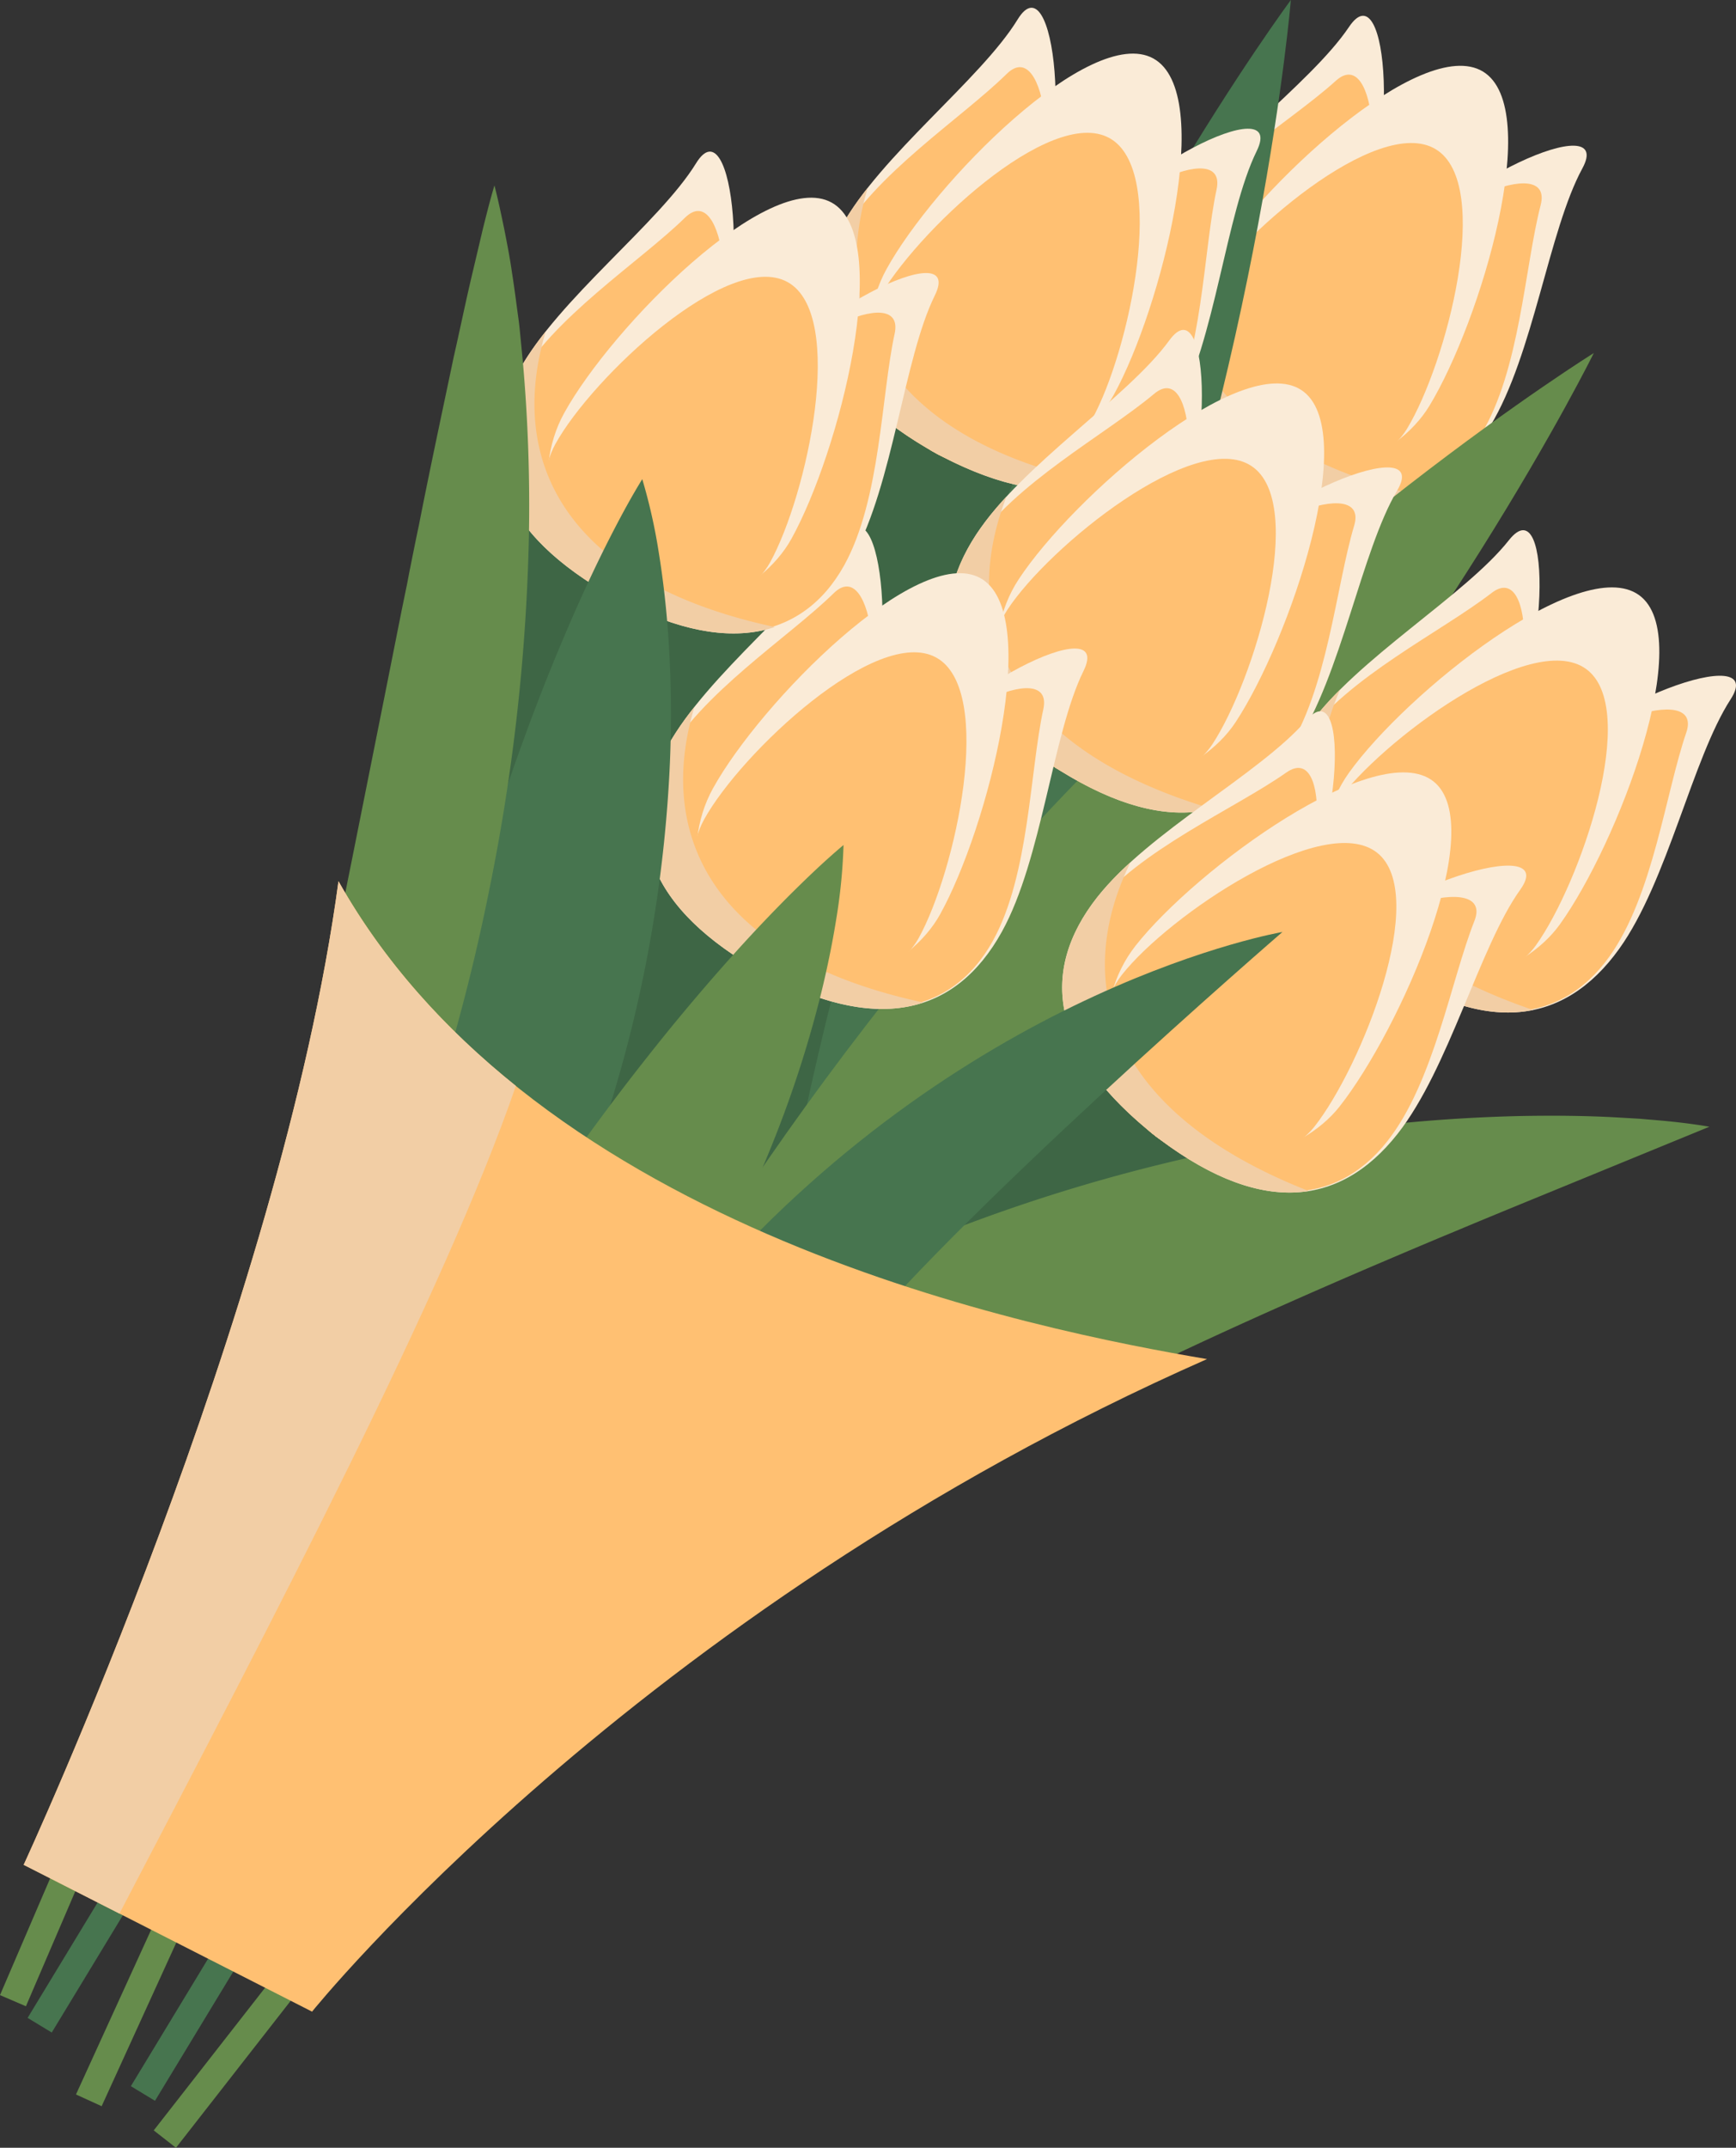   <svg xmlns="http://www.w3.org/2000/svg" viewBox="0 0 457.404 565.476" width="100%" style="vertical-align: middle; max-width: 100%; width: 100%;">
   <rect x="0" y="0" width="457.404" height="565.476" fill="#333333" stroke="none"/>
   <g>
    <g>
     <ellipse cx="248.463" cy="207.573" rx="145.887" ry="138.362" transform="translate(-57.859 312.395) rotate(-58.767)" fill="rgb(62, 102, 69)">
     </ellipse>
     <rect x="57.918" y="510.32" width="7.434" height="59.134" transform="translate(-222.134 1003.3) rotate(-142.006)" fill="rgb(102, 140, 76)">
     </rect>
     <rect x="49.27" y="496.334" width="7.434" height="59.134" transform="translate(-174.394 1003.056) rotate(-148.767)" fill="rgb(71, 117, 79)">
     </rect>
     <rect x="31.966" y="496.525" width="7.434" height="59.134" transform="translate(-150.385 1019.473) rotate(-155.457)" fill="rgb(102, 140, 76)">
     </rect>
     <rect x="21.836" y="478.338" width="7.434" height="59.134" transform="matrix(-0.855, -0.519, 0.519, -0.855, -215.954, 955.447)" fill="rgb(71, 117, 79)">
     </rect>
     <rect x="11.372" y="470.018" width="7.434" height="59.134" transform="translate(-168.304 964.537) rotate(-156.744)" fill="rgb(102, 140, 76)">
     </rect>
     <path d="M128.113,470.488a58.561,58.561,0,0,1-3.418-14.494,83.5,83.5,0,0,1-.415-14.2,92.429,92.429,0,0,1,5.786-27.3,94.917,94.917,0,0,1,14.019-25.022c.753-.981,1.54-1.935,2.332-2.885l2.478-2.812c.819-.942,1.729-1.82,2.619-2.72.906-.887,1.761-1.807,2.72-2.663l2.878-2.542c.977-.833,1.983-1.663,3.006-2.454l1.539-1.188,1.309-.944,2.614-1.882a366.954,366.954,0,0,1,43.606-26.7,409.586,409.586,0,0,1,46.13-20.566,450.312,450.312,0,0,1,96.436-24.337A425.427,425.427,0,0,1,401,293.822c8.238-.143,16.472-.089,24.716.362l6.175.354,6.176.525c4.113.393,8.229.877,12.325,1.588l-45.034,18.458c-7.4,3.033-14.756,6.049-22.058,9.119-7.314,3.022-14.569,6.115-21.788,9.189-28.853,12.364-57,25.129-84.064,39.05-13.52,6.977-26.782,14.2-39.686,21.8-6.438,3.828-12.815,7.693-19.048,11.738-3.126,2-6.25,4-9.308,6.085q-2.313,1.536-4.578,3.127c-1.526,1.038-3.061,2.067-4.558,3.139l-2.258,1.591-1.127.793-.846.62c-.558.424-1.168.764-1.744,1.184l-1.742,1.26c-1.191.83-2.387,1.679-3.586,2.585l-1.846,1.324c-.6.476-1.211.948-1.853,1.392-5.022,3.7-10.277,7.832-16.016,12.181-5.679,4.4-11.822,9.026-18.489,13.918-3.349,2.438-6.858,4.926-10.564,7.475C136.444,465.221,132.591,467.812,128.113,470.488Z" fill="rgb(102, 140, 76)">
     </path>
     <path d="M366.98,69.661c-13.094,21.592-48.492,44.165-38.727,50.086,30.076,18.239,51.349,13.932,64.443-7.66,11.357-18.728,15.353-51.429,24.218-67.732C425.823,27.972,380.074,48.068,366.98,69.661Z" fill="rgb(250, 235, 215)">
     </path>
     <path d="M364.032,73.374c-11.837,19.519-45.183,40.671-35.953,46.268,28.426,17.238,50.333,14.228,62.17-5.292C400.515,97.42,401.721,70.241,405.935,54,409.583,39.946,375.869,53.854,364.032,73.374Z" fill="rgb(255,192,114)">
     </path>
     <path d="M356.089,63.056c-13.094,21.593-16.746,63.417-26.511,57.5-30.076-18.238-36.091-39.093-23-60.686,11.357-18.727,38.506-37.387,48.865-52.785C365.854-8.394,369.183,41.464,356.089,63.056Z" fill="rgb(250, 235, 215)">
     </path>
     <path d="M354.159,67.387c-11.837,19.52-15.177,58.866-24.407,53.27C301.326,103.419,293.868,82.6,305.7,63.082c10.267-16.93,33.811-30.563,46.263-41.808C362.744,11.542,366,47.867,354.159,67.387Z" fill="rgb(255,192,114)">
     </path>
     <path d="M318.128,71.357c-9.776,16.121-5.089,39.165,11.067,48.962s38.832.706,47.437-13.484c13.482-22.233,30.256-78.2,14.1-87.995S331.609,49.125,318.128,71.357Z" fill="rgb(250, 235, 215)">
     </path>
     <path d="M315.487,79.409c-7.542,12.438-1.573,31.643,13.677,40.891s34.91,3.546,41.549-7.4c10.4-17.153,22.827-64.362,7.577-73.61S325.889,62.256,315.487,79.409Z" fill="rgb(255,192,114)">
     </path>
     <path d="M306.58,59.865a77.274,77.274,0,0,1,7.535-10.148c-11.923,34.536,3.531,66.424,57.2,80.187-11.137,3.205-24.839.479-41.207-9.055l-.017-.009c-.113-.056-.227-.114-.342-.183-.052-.032-.1-.064-.154-.095l-.02-.011c-.092-.055-.18-.111-.271-.167l-.112-.065-.015-.01-.016-.009c-.11-.067-.218-.136-.327-.2-.195-.116-.389-.23-.584-.349l-.019-.012-.155-.093c-.119-.072-.226-.148-.33-.225C299.266,101.451,293.757,81.012,306.58,59.865Z" fill="rgb(242, 206, 165)">
     </path>
     <path d="M245.644,177.986C206.7,281.275,199.1,374.041,199.1,374.041s55.53-74.7,94.472-177.987S340.116,0,340.116,0,284.586,74.7,245.644,177.986Z" fill="rgb(71, 117, 79)">
     </path>
     <path d="M266.731,223.852C192.6,305.641,151.477,389.141,151.477,389.141s79.07-49.105,153.2-130.893S419.934,92.958,419.934,92.958,340.864,142.063,266.731,223.852Z" fill="rgb(102, 140, 76)">
     </path>
     <path d="M282.283,67.166c-12.175,22.124-46.594,46.164-36.588,51.67,30.815,16.958,51.889,11.761,64.064-10.362,10.56-19.189,13.178-52.028,21.35-68.689C339.322,23.042,294.457,45.042,282.283,67.166Z" fill="rgb(250, 235, 215)">
     </path>
     <path d="M279.493,71c-11.006,20-43.433,42.535-33.977,47.739,29.126,16.028,50.887,12.1,61.893-7.9,9.546-17.346,9.608-44.552,13.137-60.955C323.6,35.687,290.5,51,279.493,71Z" fill="rgb(255,192,114)">
     </path>
     <path d="M271.124,61.025c-12.175,22.124-14.066,64.064-24.072,58.558-30.815-16.958-37.7-37.542-25.527-59.666,10.56-19.188,36.9-38.973,46.6-54.792C277.878-10.772,283.3,38.9,271.124,61.025Z" fill="rgb(250, 235, 215)">
     </path>
     <path d="M269.378,65.433c-11.006,20-12.691,59.452-22.147,54.248-29.126-16.028-37.452-36.513-26.446-56.513,9.546-17.346,32.5-31.957,44.465-43.715C275.608,9.277,280.384,45.433,269.378,65.433Z" fill="rgb(255,192,114)">
     </path>
     <path d="M233.545,70.913c-9.09,16.518-3.439,39.344,13.114,48.454s38.828-.926,46.83-15.466c12.535-22.779,26.942-79.4,10.389-88.509S246.08,48.134,233.545,70.913Z" fill="rgb(250, 235, 215)">
     </path>
     <path d="M231.245,79.069c-7.013,12.744-.242,31.682,15.383,40.281s35.028,2.076,41.2-9.142c9.671-17.575,20.1-65.264,4.476-73.863S240.917,61.494,231.245,79.069Z" fill="rgb(255,192,114)">
     </path>
     <path d="M221.525,59.917a77.254,77.254,0,0,1,7.1-10.455c-10.461,35.006,6.319,66.216,60.523,77.712-10.993,3.67-24.8,1.522-41.552-7.315l-.017-.009c-.115-.051-.231-.1-.349-.169l-.159-.088-.02-.01c-.093-.052-.184-.1-.278-.155l-.115-.061-.015-.009-.016-.009c-.113-.062-.223-.126-.335-.189-.2-.108-.4-.214-.6-.324l-.019-.012-.16-.086c-.121-.067-.231-.139-.339-.211C215.964,101.773,209.6,81.584,221.525,59.917Z" fill="rgb(242, 206, 165)">
     </path>
     <path d="M404.261,205.519c-14.711,20.524-51.737,40.316-42.454,46.969,28.588,20.491,50.13,17.829,64.841-2.7,12.759-17.8,19.251-50.1,29.341-65.675C466.128,168.466,418.972,184.994,404.261,205.519Z" fill="rgb(250, 235, 215)">
     </path>
     <path d="M401.037,209c-13.3,18.554-48.169,37.086-39.4,43.374,27.021,19.368,49.094,18.047,62.393-.508,11.534-16.093,14.821-43.1,20.268-58.968C449.017,179.159,414.336,190.44,401.037,209Z" fill="rgb(255,192,114)">
     </path>
     <path d="M393.908,198.1c-14.711,20.524-21.56,61.945-30.842,55.292-28.588-20.491-32.987-41.746-18.276-62.271,12.76-17.8,41.26-34.324,52.769-48.883C409.124,127.608,408.62,177.574,393.908,198.1Z" fill="rgb(250, 235, 215)">
     </path>
     <path d="M391.652,202.268c-13.3,18.555-19.647,57.53-28.42,51.241-27.021-19.367-32.861-40.694-19.562-59.249,11.535-16.093,36.055-27.88,49.333-38.137C404.494,147.247,404.952,183.714,391.652,202.268Z" fill="rgb(255,192,114)">
     </path>
     <path d="M355.422,203.463c-10.983,15.324-8.077,38.66,7.28,49.667s38.664,3.682,48.332-9.807c15.147-21.132,36.163-75.647,20.806-86.654S370.569,182.331,355.422,203.463Z" fill="rgb(250, 235, 215)">
     </path>
     <path d="M352.172,211.289c-8.474,11.823-4,31.43,10.5,41.82s34.535,6.213,41.994-4.194c11.687-16.3,27.7-62.422,13.2-72.812S363.859,194.984,352.172,211.289Z" fill="rgb(255,192,114)">
     </path>
     <path d="M344.79,191.12a77.288,77.288,0,0,1,8.291-9.54c-14.536,33.519-1.574,66.5,50.885,84.337-11.35,2.341-24.8-1.427-40.391-12.188l-.016-.01c-.109-.065-.218-.131-.327-.21-.05-.035-.1-.071-.147-.106l-.019-.012-.257-.187c-.036-.026-.072-.049-.107-.074l-.014-.011-.015-.01c-.105-.075-.207-.152-.311-.228-.185-.132-.369-.26-.555-.393l-.018-.014-.148-.1c-.113-.08-.213-.164-.312-.249C334.308,232.022,330.383,211.221,344.79,191.12Z" fill="rgb(242, 206, 165)">
     </path>
     <path d="M317.291,152.615c-13.878,21.1-50.081,42.354-40.54,48.63,29.385,19.33,50.8,15.808,64.681-5.288,12.037-18.3,17.231-50.83,26.69-66.8C377.626,113.116,331.17,131.518,317.291,152.615Z" fill="rgb(250, 235, 215)">
     </path>
     <path d="M314.209,156.217c-12.546,19.071-46.646,38.984-37.629,44.916,27.774,18.27,49.777,16.068,62.323-3,10.881-16.542,13.084-43.658,17.893-59.733C360.957,124.485,326.755,137.145,314.209,156.217Z" fill="rgb(255,192,114)">
     </path>
     <path d="M306.651,145.615c-13.879,21.1-19.065,62.758-28.606,56.482-29.385-19.331-34.631-40.393-20.752-61.49,12.037-18.3,39.853-35.948,50.77-50.955C319.034,74.572,320.529,124.518,306.651,145.615Z" fill="rgb(250, 235, 215)">
     </path>
     <path d="M304.563,149.871c-12.546,19.072-17.33,58.27-26.348,52.337-27.773-18.27-34.462-39.347-21.916-58.419,10.882-16.541,34.91-29.3,47.767-40.08C315.193,94.38,317.109,130.8,304.563,149.871Z" fill="rgb(255,192,114)">
     </path>
     <path d="M268.41,152.515c-10.362,15.751-6.524,38.951,9.261,49.335s38.78,2.133,47.9-11.732c14.289-21.722,33.107-77.034,17.322-87.417S282.7,130.793,268.41,152.515Z" fill="rgb(250, 235, 215)">
     </path>
     <path d="M265.476,160.464c-8,12.153-2.735,31.565,12.165,41.366s34.756,4.827,41.793-5.87c11.025-16.759,25.176-63.48,10.276-73.282S276.5,143.705,265.476,160.464Z" fill="rgb(255,192,114)">
     </path>
     <path d="M257.293,140.607a77.134,77.134,0,0,1,7.9-9.864c-13.184,34.074,1.088,66.508,54.219,82.234-11.248,2.793-24.84-.434-40.847-10.563l-.016-.01c-.112-.06-.223-.122-.335-.2l-.151-.1-.02-.012c-.089-.058-.175-.117-.264-.176-.037-.024-.074-.046-.11-.07l-.015-.01-.015-.01c-.108-.07-.213-.143-.319-.215-.191-.124-.38-.244-.571-.37l-.018-.014-.152-.1c-.116-.076-.22-.156-.322-.237C248.455,181.9,243.7,161.268,257.293,140.607Z" fill="rgb(242, 206, 165)">
     </path>
     <path d="M236.6,203.93c-12.222,22.1-46.693,46.064-36.7,51.591,30.779,17.025,51.864,11.873,64.086-10.224,10.6-19.165,13.291-52,21.5-68.643C293.731,159.929,248.819,181.833,236.6,203.93Z" fill="rgb(250, 235, 215)">
     </path>
     <path d="M233.8,207.758c-11.05,19.976-43.526,42.44-34.081,47.665,29.091,16.091,50.861,12.21,61.91-7.766,9.584-17.326,9.7-44.532,13.268-60.927C277.981,172.541,244.848,187.782,233.8,207.758Z" fill="rgb(255,192,114)">
     </path>
     <path d="M225.451,197.766c-12.223,22.1-14.2,64.033-24.2,58.505-30.779-17.024-37.621-37.623-25.4-59.72,10.6-19.166,36.985-38.894,46.721-54.692C232.359,125.983,237.673,175.668,225.451,197.766Z" fill="rgb(250, 235, 215)">
     </path>
     <path d="M223.7,202.169c-11.049,19.976-12.819,59.425-22.264,54.2-29.091-16.091-37.373-36.594-26.324-56.57,9.584-17.326,32.565-31.887,44.559-43.619C230.046,146.027,234.744,182.193,223.7,202.169Z" fill="rgb(255,192,114)">
     </path>
     <path d="M187.85,207.573c-9.125,16.5-3.523,39.336,13.01,48.481s38.83-.842,46.863-15.364c12.585-22.752,27.114-79.342,10.58-88.487S200.435,184.821,187.85,207.573Z" fill="rgb(250, 235, 215)">
     </path>
     <path d="M185.533,215.723c-7.04,12.729-.311,31.681,15.3,40.314s35.024,2.152,41.221-9.053c9.71-17.554,20.243-65.22,4.636-73.853S195.243,198.17,185.533,215.723Z" fill="rgb(255,192,114)">
     </path>
     <path d="M175.854,196.551a77.26,77.26,0,0,1,7.124-10.441c-10.536,34.984,6.176,66.23,60.355,77.843-11,3.646-24.8,1.469-41.536-7.4l-.017-.009c-.115-.051-.231-.1-.349-.169l-.158-.089-.02-.01-.278-.156-.115-.061-.015-.008-.016-.009c-.112-.062-.223-.127-.335-.19-.2-.109-.4-.215-.6-.326l-.019-.012-.159-.086c-.122-.068-.232-.139-.339-.212C170.2,238.394,163.884,218.191,175.854,196.551Z" fill="rgb(242, 206, 165)">
     </path>
     <path d="M197.42,105.066c-12.222,22.1-46.692,46.063-36.7,51.59,30.779,17.025,51.864,11.874,64.087-10.224,10.6-19.165,13.29-52,21.5-68.643C254.555,61.064,209.643,82.968,197.42,105.066Z" fill="rgb(250, 235, 215)">
     </path>
     <path d="M194.623,108.893c-11.05,19.976-43.526,42.44-34.08,47.665,29.091,16.091,50.86,12.21,61.909-7.766,9.584-17.326,9.7-44.532,13.268-60.927C238.805,73.676,205.672,88.917,194.623,108.893Z" fill="rgb(255,192,114)">
     </path>
     <path d="M186.275,98.9c-12.223,22.1-14.205,64.033-24.2,58.505-30.779-17.024-37.621-37.623-25.4-59.72,10.6-19.166,36.985-38.893,46.721-54.692C193.183,27.118,198.5,76.8,186.275,98.9Z" fill="rgb(250, 235, 215)">
     </path>
     <path d="M184.519,103.3c-11.049,19.977-12.819,59.425-22.264,54.2-29.091-16.091-37.373-36.594-26.324-56.57,9.584-17.326,32.565-31.887,44.559-43.619C190.87,47.162,195.569,83.328,184.519,103.3Z" fill="rgb(255,192,114)">
     </path>
     <path d="M148.675,108.708c-9.126,16.5-3.524,39.336,13.01,48.481s38.83-.842,46.862-15.364c12.585-22.752,27.114-79.342,10.58-88.487S161.259,85.956,148.675,108.708Z" fill="rgb(250, 235, 215)">
     </path>
     <path d="M146.357,116.859c-7.04,12.728-.31,31.681,15.3,40.313s35.024,2.152,41.221-9.053c9.71-17.553,20.243-65.22,4.636-73.853S156.067,99.305,146.357,116.859Z" fill="rgb(255,192,114)">
     </path>
     <path d="M136.678,97.686a77.19,77.19,0,0,1,7.124-10.44c-10.536,34.983,6.177,66.229,60.355,77.842-11,3.646-24.8,1.469-41.536-7.405l-.017-.008c-.115-.052-.231-.105-.349-.17l-.158-.089-.02-.01c-.094-.051-.184-.1-.278-.156l-.114-.061-.015-.008-.017-.009c-.112-.062-.223-.127-.335-.19-.2-.109-.4-.215-.6-.326l-.019-.012-.159-.086c-.122-.067-.232-.139-.339-.212C131.027,139.53,124.708,119.327,136.678,97.686Z" fill="rgb(242, 206, 165)">
     </path>
     <path d="M347.9,253.264c-15.632,19.832-53.521,37.915-44.551,44.984,27.624,21.773,49.264,20.1,64.9.263,13.558-17.2,21.516-49.169,32.305-64.268C411.393,219.07,363.533,233.431,347.9,253.264Z" fill="rgb(250, 235, 215)">
     </path>
     <path d="M344.522,256.589c-14.131,17.929-49.81,34.852-41.332,41.533,26.109,20.579,48.219,20.266,62.351,2.337,12.256-15.55,16.77-42.379,22.936-57.983C393.813,228.972,358.653,238.66,344.522,256.589Z" fill="rgb(255,192,114)">
     </path>
     <path d="M337.9,245.379c-15.632,19.833-24.362,60.9-33.331,53.829-27.625-21.774-31.05-43.207-15.418-63.04,13.558-17.2,42.782-32.407,54.943-46.425C356.312,175.656,353.53,225.547,337.9,245.379Z" fill="rgb(250, 235, 215)">
     </path>
     <path d="M335.454,249.442c-14.131,17.928-22.25,56.573-30.727,49.892-26.11-20.579-30.971-42.151-16.84-60.08,12.256-15.55,37.288-26.207,51.02-35.848C350.791,195.063,349.585,231.513,335.454,249.442Z" fill="rgb(255,192,114)">
     </path>
     <path d="M299.207,248.984c-11.671,14.807-9.831,38.25,5.008,49.946s38.455,5.442,48.729-7.592c16.095-20.421,39.574-73.92,24.735-85.616S315.3,228.563,299.207,248.984Z" fill="rgb(250, 235, 215)">
     </path>
     <path d="M295.6,256.653c-9,11.424-5.425,31.215,8.582,42.255s34.216,7.781,42.142-2.275c12.418-15.755,30.513-61.094,16.506-72.134S308.021,240.9,295.6,256.653Z" fill="rgb(255,192,114)">
     </path>
     <path d="M289.149,236.168a77.305,77.305,0,0,1,8.717-9.152c-16.049,32.822-4.6,66.358,46.987,86.57-11.446,1.821-24.712-2.557-39.794-14.017l-.015-.012c-.106-.069-.212-.14-.317-.223l-.142-.114-.018-.012c-.084-.067-.165-.133-.249-.2l-.1-.079-.014-.011-.015-.011c-.1-.08-.2-.161-.3-.242-.179-.14-.358-.276-.537-.418l-.017-.015c-.048-.037-.1-.073-.143-.111-.109-.086-.206-.174-.3-.263C276.813,276.55,273.84,255.591,289.149,236.168Z" fill="rgb(242, 206, 165)">
     </path>
     <path d="M220.444,359.261C249.488,321.7,337.9,245.379,337.9,245.379s-81.348,13.78-151.424,93.282S220.444,359.261,220.444,359.261Z" fill="rgb(71, 117, 79)">
     </path>
     <path d="M88.6,409.612c.391-6.8,1.361-13.144,2.121-19.527l1.345-9.408c.437-3.126.958-6.192,1.448-9.264,1.958-12.288,4.065-24.325,6.464-36.2,2.3-11.915,4.837-23.682,7.579-35.384q4.02-17.592,8.687-35,4.59-17.46,9.927-34.816c3.582-11.576,7.352-23.151,11.575-34.692q6.265-17.328,13.865-34.6,3.817-8.644,8.131-17.284c2.92-5.759,5.932-11.519,9.481-17.285a146.073,146.073,0,0,1,4.359,19.371c1.046,6.44,1.783,12.861,2.306,19.268a300.2,300.2,0,0,1,.52,38.206,357.9,357.9,0,0,1-11.8,74.726,366.359,366.359,0,0,1-11.753,36.142,312.482,312.482,0,0,1-15.976,34.788,252.532,252.532,0,0,1-20.921,32.565c-1.985,2.58-4.063,5.11-6.156,7.609-2.058,2.515-4.293,4.94-6.554,7.327A129.654,129.654,0,0,1,88.6,409.612Z" fill="rgb(71, 117, 79)">
     </path>
     <path d="M56.493,466.148c2.513-6.332,5.43-12.047,8.161-17.866l4.239-8.506c1.4-2.83,2.858-5.576,4.29-8.337C78.91,420.391,84.7,409.63,90.714,399.117c5.935-10.585,12.047-20.955,18.333-31.2q9.354-15.432,19.264-30.488,9.853-15.129,20.384-29.921c7.043-9.859,14.265-19.66,21.908-29.284q11.4-14.475,24.053-28.481,6.345-7,13.159-13.845c4.584-4.547,9.257-9.066,14.44-13.422a145.886,145.886,0,0,1-1.961,19.759c-1.034,6.442-2.356,12.768-3.877,19.014a300.105,300.105,0,0,1-11.534,36.427,357.94,357.94,0,0,1-34.721,67.214,366.581,366.581,0,0,1-22.534,30.6,312.523,312.523,0,0,1-26.115,27.99A252.551,252.551,0,0,1,91.4,447.807c-2.7,1.823-5.465,3.571-8.239,5.284-2.745,1.739-5.629,3.337-8.526,4.891A129.628,129.628,0,0,1,56.493,466.148Z" fill="rgb(102, 140, 76)">
     </path>
     <path d="M58.753,404.867c1.137-7.792,2.414-15.409,3.731-22.994,1.285-7.592,2.661-15.111,4.03-22.607q4.116-22.484,8.513-44.617,4.346-22.175,8.827-44.171L92.7,226.483l8.793-43.989,4.386-22.04,1.134-5.514c.395-1.837.7-3.684,1.084-5.524.741-3.682,1.467-7.369,2.258-11.053,2.894-14.761,6.081-29.556,9.21-44.463,1.7-7.448,3.219-14.929,5.018-22.437l2.666-11.291c.949-3.773,1.886-7.557,3.027-11.351.992,3.814,1.78,7.638,2.58,11.473.751,3.834,1.515,7.68,2.047,11.527.62,3.85,1.095,7.7,1.627,11.569.29,1.933.458,3.863.646,5.794l.564,5.8a429.225,429.225,0,0,1,1.612,46.52,520.125,520.125,0,0,1-10.338,92.281,527.152,527.152,0,0,1-26.1,89.07,434.846,434.846,0,0,1-19.281,42.351c-3.657,6.869-7.428,13.673-11.54,20.311A195.45,195.45,0,0,1,58.753,404.867Z" fill="rgb(102, 140, 76)">
     </path>
     <path d="M318.026,357.825c-44.5-7.557-176.848-33.422-228.84-125.81C73.957,344.993,6.237,490.978,6.237,490.978l75.985,38.655S166.837,424.467,318.026,357.825Z" fill="rgb(255,192,114)">
     </path>
     <path d="M31.473,503.816,6.237,490.978s67.72-145.985,82.949-258.963c11.991,21.306,28.26,39.067,46.735,53.889C117.247,340.081,72.259,425.793,31.473,503.816Z" fill="rgb(242, 206, 165)">
     </path>
    </g>
   </g>
  </svg>
